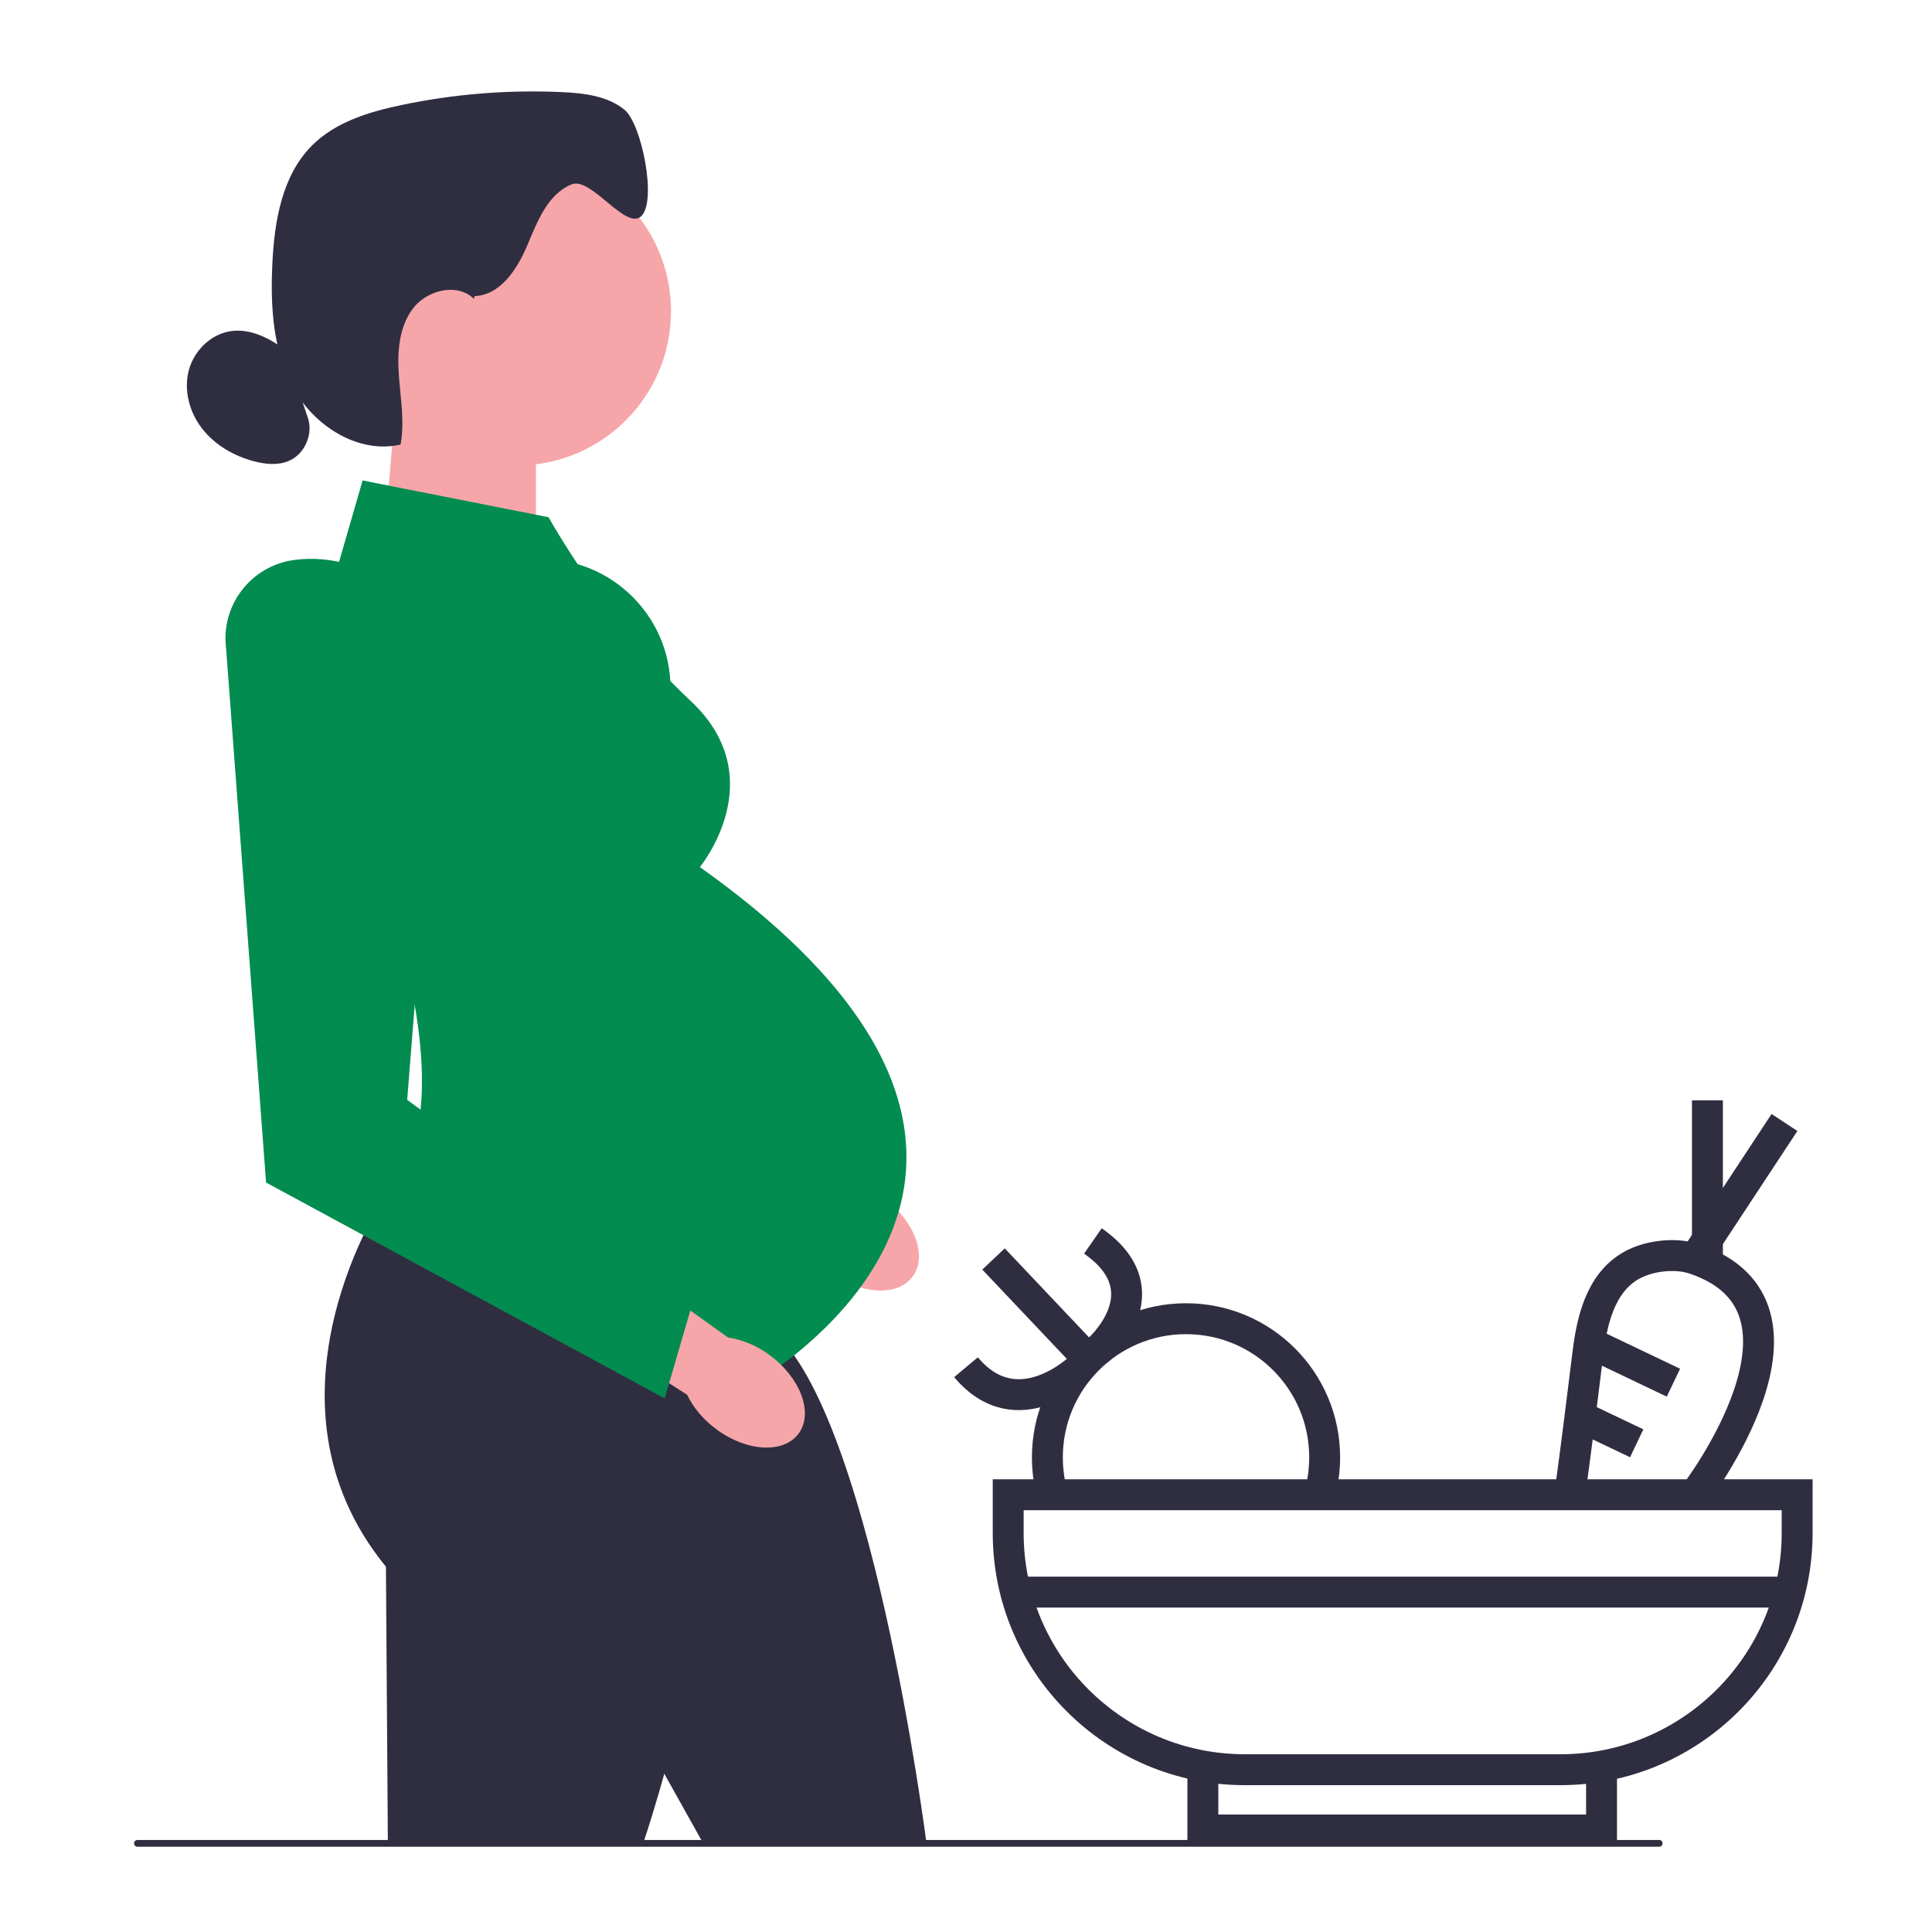 <?xml version="1.0" encoding="UTF-8"?>
<svg id="Layer_1" data-name="Layer 1" xmlns="http://www.w3.org/2000/svg" width="250" height="250" viewBox="0 0 250 250">
  <defs>
    <style>
      .cls-1 {
        fill: #2f2e41;
      }

      .cls-1, .cls-2, .cls-3 {
        stroke-width: 0px;
      }

      .cls-4 {
        fill: none;
        stroke: #2f2e41;
        stroke-miterlimit: 10;
        stroke-width: 4px;
      }

      .cls-2 {
        fill: #f6a6a9;
      }

      .cls-3 {
        fill: #028c50;
      }
    </style>
  </defs>
  <path id="uuid-8110a078-b5e3-4076-8dbc-653b514dbdf3-3" class="cls-2" d="M107.47,164.64c3.98,2.93,8.76,3.16,10.66.5,1.9-2.65.21-7.17-3.77-10.1-1.58-1.19-3.42-1.98-5.38-2.28l-17.05-12.19-5.68,8.47,17.41,11.11c.89,1.79,2.2,3.33,3.81,4.47h0Z"/>
  <path class="cls-3" d="M67.91,72.45h0c-5.63.71-9.61,5.86-8.88,11.49l5.17,69.08,41.19,17.29,5.54-7.15-28.46-20.83,4.28-54.01c-.44-9.77-9.13-17.09-18.84-15.86h0Z"/>
  <polygon class="cls-2" points="49.33 74.5 69.35 81.08 69.35 52.26 51.19 52.26 49.33 74.5"/>
  <circle class="cls-2" cx="66.88" cy="40.28" r="19.95"/>
  <path class="cls-1" d="M61.4,38.31c3.34-.1,5.53-3.48,6.83-6.56,1.3-3.08,2.63-6.62,5.73-7.89,2.53-1.04,7,5.99,9.01,4.12,2.08-1.95.05-11.98-2.16-13.78-2.21-1.8-5.24-2.15-8.09-2.28-6.95-.32-13.95.24-20.76,1.67-4.22.88-8.56,2.2-11.6,5.25-3.85,3.87-4.84,9.7-5.11,15.15-.28,5.58.04,11.42,2.75,16.3s8.39,8.48,13.83,7.24c.55-2.96-.01-5.99-.22-9-.21-3,.01-6.25,1.84-8.63,1.83-2.39,5.75-3.34,7.88-1.22"/>
  <path class="cls-1" d="M36.85,45.22c-2-1.46-4.38-2.69-6.84-2.39-2.66.32-4.9,2.51-5.58,5.09s.08,5.44,1.73,7.55c1.64,2.11,4.08,3.52,6.67,4.21,1.49.4,3.13.57,4.55-.04,2.1-.9,3.23-3.58,2.41-5.72"/>
  <path class="cls-1" d="M57.04,153.79l-7.1.74s-17.83,26.43,0,48.2l.25,35.82h33.03s13.7-40.22,6.36-54.65l6.85-4.16-39.39-25.93h0Z"/>
  <path class="cls-1" d="M56.1,160.9l-5.86,4.06s-13.58,36.23,23.23,42.23l17.48,31.26,28.94.08s-7.38-57.84-20.77-66.95l4-6.95-47.01-3.74h0Z"/>
  <path class="cls-3" d="M70.99,66.93l-24.07-4.76-7.74,26.78s25.69,50.4,10.76,65.57l46.49,25.2s50.64-27.4-5.87-67.52c0,0,9.54-11.5-1.22-21.53-10.76-10.03-18.35-23.73-18.35-23.73h0Z"/>
  <path id="uuid-001faad1-a04f-4911-9d76-46cacd23b2b3-4" class="cls-2" d="M92.71,184.96c3.98,2.93,8.76,3.16,10.66.5,1.9-2.65.21-7.17-3.77-10.1-1.58-1.19-3.42-1.98-5.38-2.28l-17.05-12.19-5.68,8.47,17.41,11.11c.89,1.79,2.2,3.33,3.81,4.47h0Z"/>
  <path class="cls-3" d="M38.14,72.45h0c-5.63.71-9.61,5.86-8.88,11.49l5.17,69.08,51.58,27.93,3.42-11.72-36.74-26.91,4.28-54.01c-.44-9.77-9.13-17.09-18.84-15.86h0Z"/>
  <path class="cls-1" d="M215.13,238.53c0,.24-.19.44-.44.44H17.79c-.24,0-.44-.19-.44-.44s.19-.44.44-.44h196.91c.24,0,.44.19.44.44Z"/>
  <path class="cls-4" d="M130.47,193.42h102.08v4.95c0,16.9-13.72,30.63-30.63,30.63h-40.83c-16.9,0-30.63-13.72-30.63-30.63v-4.95h0Z"/>
  <polyline class="cls-4" points="155.65 228.98 155.65 236.8 207.24 236.8 207.24 228.98"/>
  <line class="cls-4" x1="131.83" y1="206.02" x2="231.39" y2="206.02"/>
  <path class="cls-4" d="M219.28,193.42s18.61-24.22,0-30.51c-2.22-.75-5.11-.49-7.23.38-4.68,1.93-5.98,7.07-6.55,11.63-.77,6.17-1.52,12.34-2.37,18.5"/>
  <line class="cls-4" x1="205.64" y1="173.72" x2="216.54" y2="178.92"/>
  <line class="cls-4" x1="205.64" y1="183.83" x2="211.79" y2="186.76"/>
  <line class="cls-4" x1="220.94" y1="163.56" x2="220.94" y2="142.38"/>
  <line class="cls-4" x1="219.28" y1="162.91" x2="230.91" y2="145.25"/>
  <path class="cls-4" d="M136.19,193.42c-.43-1.54-.66-3.16-.66-4.84,0-9.91,8.03-17.94,17.94-17.94s17.94,8.03,17.94,17.94c0,1.68-.23,3.3-.66,4.84"/>
  <line class="cls-4" x1="140.82" y1="175.86" x2="128.56" y2="162.91"/>
  <path class="cls-4" d="M142.03,174.77s8.84-7.62-.61-14.19"/>
  <path class="cls-4" d="M139.84,176.92s-8.14,7.99-14.84,0"/>
</svg>